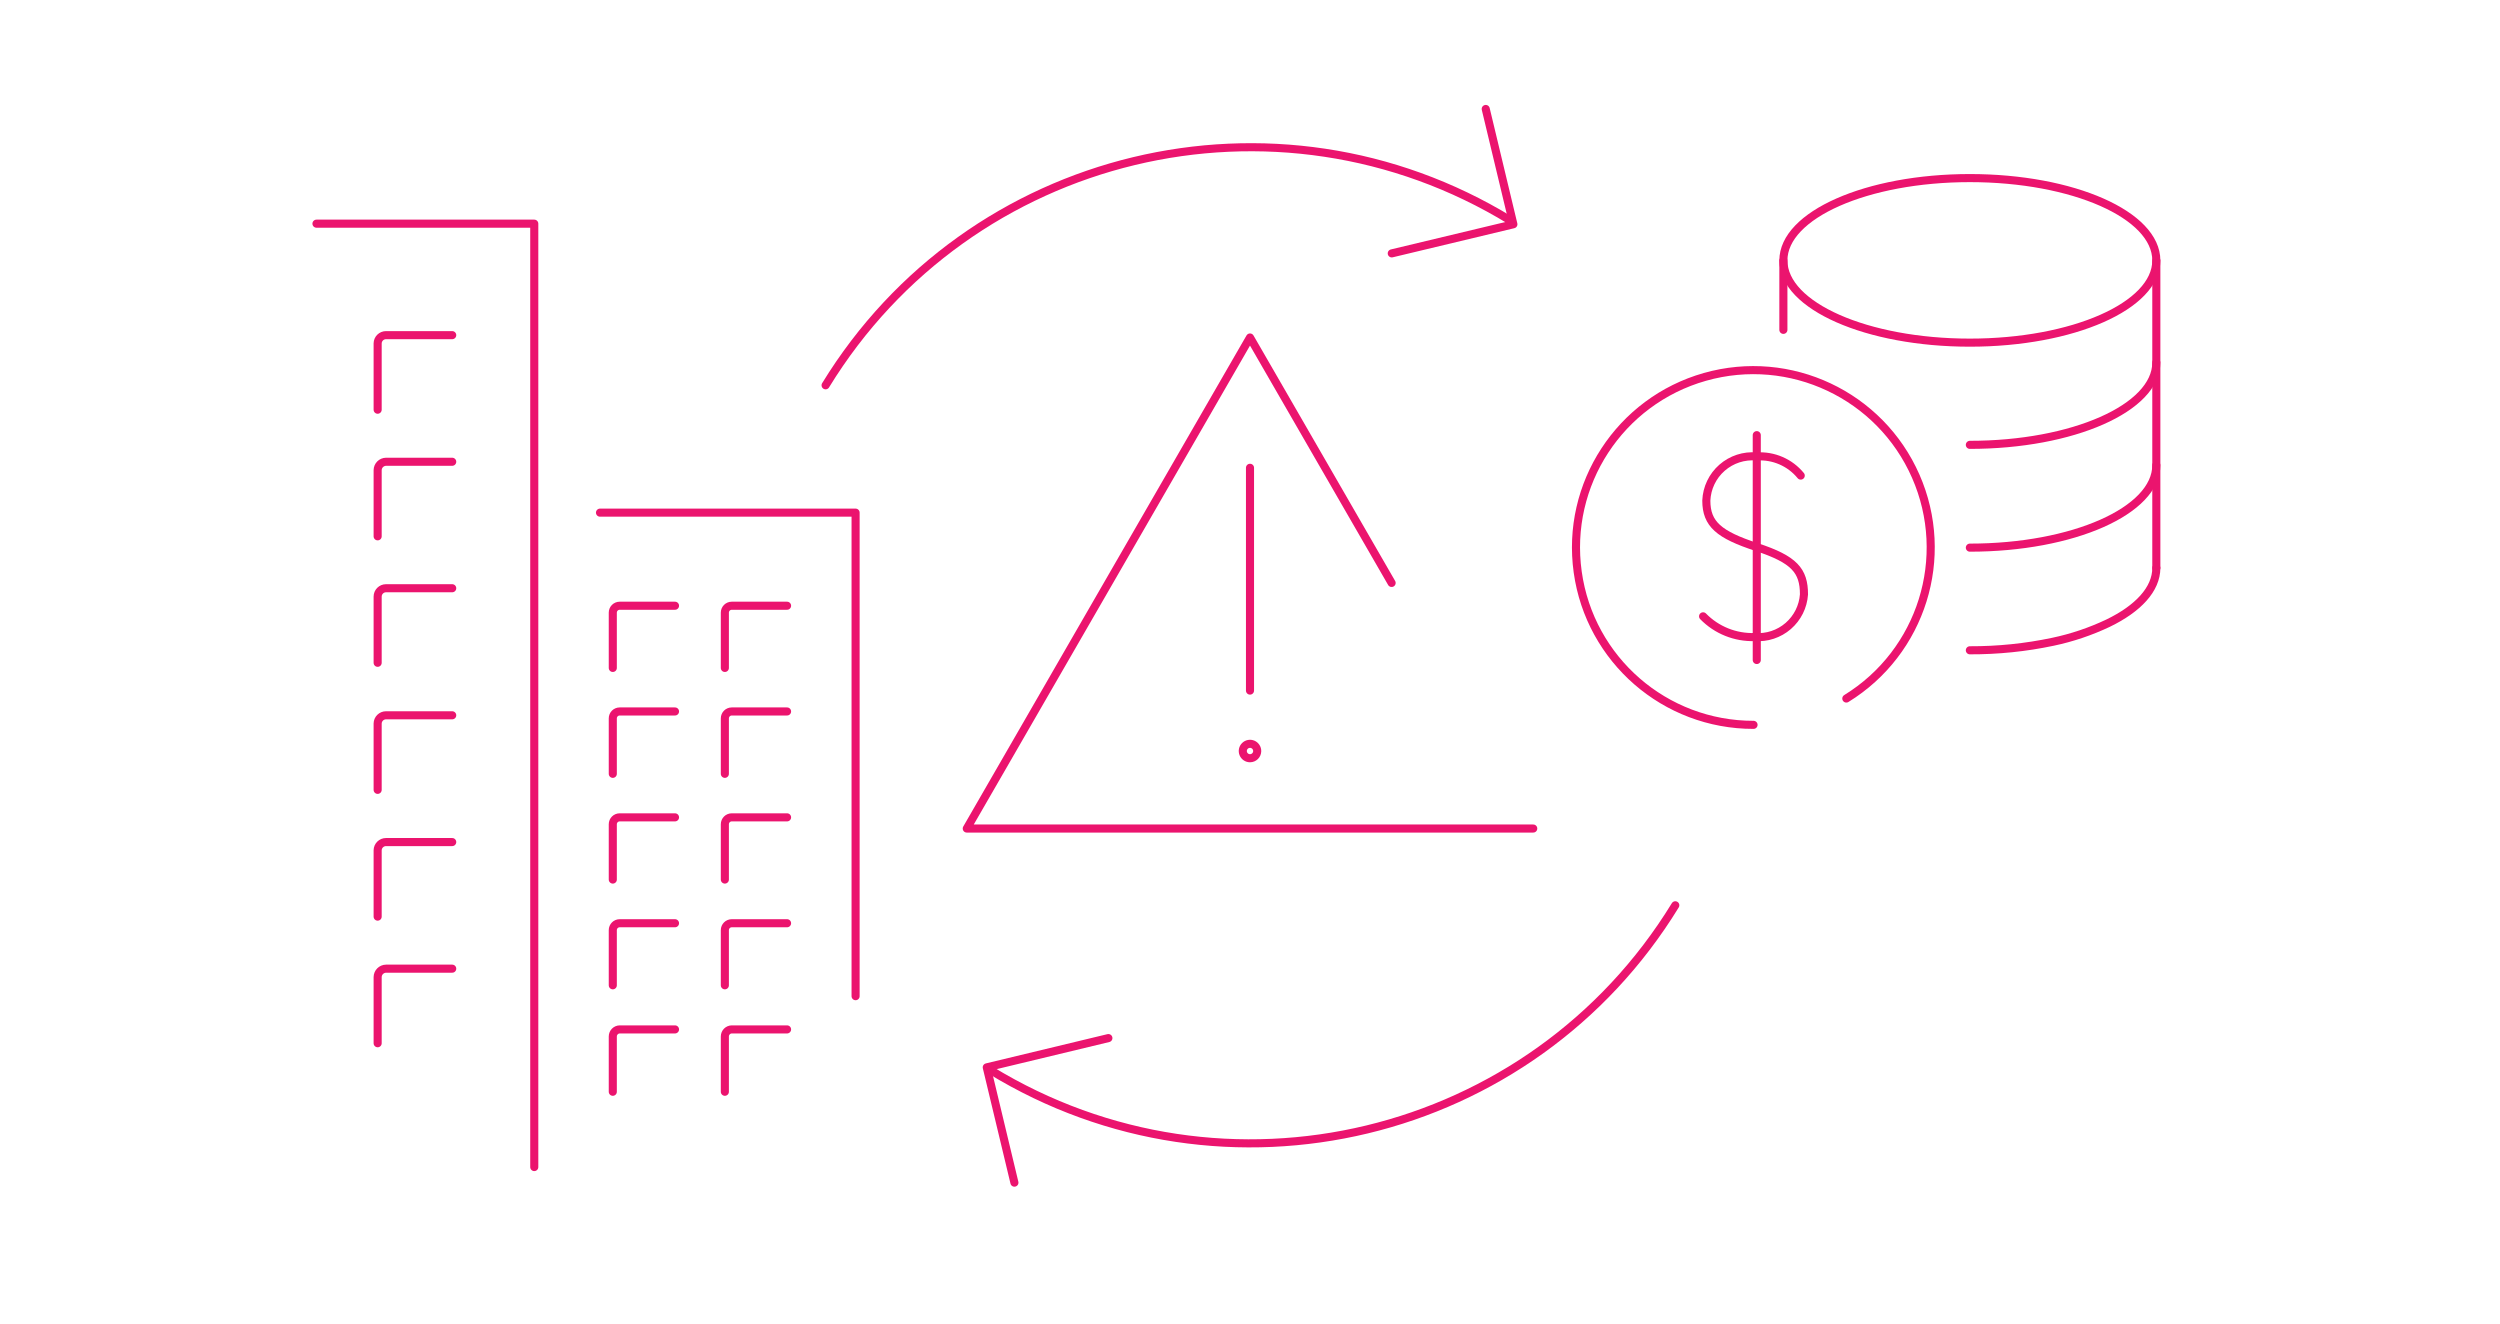 <?xml version="1.0" encoding="UTF-8"?>
<svg width="170px" height="90px" viewBox="0 0 170 90" version="1.1" xmlns="http://www.w3.org/2000/svg" xmlns:xlink="http://www.w3.org/1999/xlink">
    <title>07. Liquidity  Risk</title>
    <g id="Page-1" stroke="none" stroke-width="1" fill="none" fill-rule="evenodd">
        <g id="07.-Liquidity--Risk">
            <rect id="Rectangle" x="0" y="0" width="170" height="90"></rect>
            <polyline id="Path" stroke="#EB146E" stroke-width="0.55" stroke-linecap="round" stroke-linejoin="round" points="40.8 34.86 58.18 34.86 58.18 67.74"></polyline>
            <path d="M45.9,41.19 L42.14,41.19 C41.88,41.19 41.67,41.4 41.67,41.66 L41.67,45.42" id="Path" stroke="#EB146E" stroke-width="0.55" stroke-linecap="round" stroke-linejoin="round"></path>
            <path d="M53.52,41.19 L49.76,41.19 C49.5,41.19 49.29,41.4 49.29,41.66 L49.29,45.42" id="Path" stroke="#EB146E" stroke-width="0.55" stroke-linecap="round" stroke-linejoin="round"></path>
            <path d="M45.9,48.38 L42.14,48.38 C41.88,48.38 41.67,48.59 41.67,48.85 L41.67,52.62" id="Path" stroke="#EB146E" stroke-width="0.55" stroke-linecap="round" stroke-linejoin="round"></path>
            <path d="M53.52,48.38 L49.76,48.38 C49.5,48.38 49.29,48.59 49.29,48.85 L49.29,52.62" id="Path" stroke="#EB146E" stroke-width="0.55" stroke-linecap="round" stroke-linejoin="round"></path>
            <path d="M45.9,55.58 L42.14,55.58 C41.88,55.58 41.67,55.79 41.67,56.05 L41.67,59.81" id="Path" stroke="#EB146E" stroke-width="0.55" stroke-linecap="round" stroke-linejoin="round"></path>
            <path d="M53.52,55.58 L49.76,55.58 C49.5,55.58 49.29,55.79 49.29,56.05 L49.29,59.81" id="Path" stroke="#EB146E" stroke-width="0.55" stroke-linecap="round" stroke-linejoin="round"></path>
            <path d="M45.9,62.78 L42.14,62.78 C41.88,62.78 41.67,62.99 41.67,63.25 L41.67,67" id="Path" stroke="#EB146E" stroke-width="0.55" stroke-linecap="round" stroke-linejoin="round"></path>
            <path d="M53.52,62.78 L49.76,62.78 C49.5,62.78 49.29,62.99 49.29,63.25 L49.29,67" id="Path" stroke="#EB146E" stroke-width="0.55" stroke-linecap="round" stroke-linejoin="round"></path>
            <path d="M45.9,70 L42.14,70 C41.879,70.005 41.67,70.219 41.67,70.48 L41.67,74.24" id="Path" stroke="#EB146E" stroke-width="0.55" stroke-linecap="round" stroke-linejoin="round"></path>
            <path d="M53.52,70 L49.76,70 C49.499,70.005 49.29,70.219 49.29,70.48 L49.29,74.24" id="Path" stroke="#EB146E" stroke-width="0.55" stroke-linecap="round" stroke-linejoin="round"></path>
            <polyline id="Path" stroke="#EB146E" stroke-width="0.55" stroke-linecap="round" stroke-linejoin="round" points="21.52 15.21 36.33 15.21 36.33 79.36"></polyline>
            <path d="M30.75,22.79 L26.25,22.79 C25.939,22.79 25.685,23.039 25.68,23.35 L25.68,27.86" id="Path" stroke="#EB146E" stroke-width="0.55" stroke-linecap="round" stroke-linejoin="round"></path>
            <path d="M30.75,31.4 L26.25,31.4 C25.937,31.405 25.685,31.657 25.68,31.97 L25.68,36.47" id="Path" stroke="#EB146E" stroke-width="0.55" stroke-linecap="round" stroke-linejoin="round"></path>
            <path d="M30.75,40 L26.25,40 C25.935,40 25.68,40.255 25.68,40.57 L25.68,45.07" id="Path" stroke="#EB146E" stroke-width="0.55" stroke-linecap="round" stroke-linejoin="round"></path>
            <path d="M30.75,48.64 L26.25,48.64 C25.939,48.64 25.685,48.889 25.68,49.2 L25.68,53.71" id="Path" stroke="#EB146E" stroke-width="0.55" stroke-linecap="round" stroke-linejoin="round"></path>
            <path d="M30.75,57.26 L26.25,57.26 C25.939,57.26 25.685,57.509 25.68,57.82 L25.68,62.33" id="Path" stroke="#EB146E" stroke-width="0.55" stroke-linecap="round" stroke-linejoin="round"></path>
            <path d="M30.75,65.87 L26.25,65.87 C25.937,65.875 25.685,66.127 25.68,66.44 L25.68,70.94" id="Path" stroke="#EB146E" stroke-width="0.55" stroke-linecap="round" stroke-linejoin="round"></path>
            <path d="M102.72,15 C86.764,5.233 65.911,10.247 56.14,26.2" id="Path" stroke="#EB146E" stroke-width="0.55" stroke-linecap="round" stroke-linejoin="round"></path>
            <path d="M67.34,72.76 C83.296,82.527 104.149,77.513 113.92,61.56" id="Path" stroke="#EB146E" stroke-width="0.55" stroke-linecap="round" stroke-linejoin="round"></path>
            <polyline id="Path" stroke="#EB146E" stroke-width="0.55" stroke-linecap="round" stroke-linejoin="round" points="68.98 80.42 67.1 72.58 75.37 70.59"></polyline>
            <polyline id="Path" stroke="#EB146E" stroke-width="0.55" stroke-linecap="round" stroke-linejoin="round" points="101.03 7.41 102.91 15.25 94.64 17.23"></polyline>
            <path d="M119.24,49.29 C113.219,49.296 108.116,44.861 107.284,38.898 C106.451,32.934 110.144,27.271 115.936,25.628 C121.729,23.985 127.846,26.865 130.268,32.377 C132.691,37.889 130.677,44.344 125.55,47.5" id="Path" stroke="#EB146E" stroke-width="0.55" stroke-linecap="round" stroke-linejoin="round"></path>
            <path d="M146.63,17.71 C146.63,20.8 140.95,23.3 133.95,23.3 C126.95,23.3 121.27,20.8 121.27,17.71 C121.27,14.62 126.94,12.11 133.95,12.11 C140.96,12.11 146.63,14.61 146.63,17.71 Z" id="Path" stroke="#EB146E" stroke-width="0.55" stroke-linecap="round" stroke-linejoin="round"></path>
            <path d="M146.63,31.63 C146.63,34.73 140.95,37.24 133.95,37.24" id="Path" stroke="#EB146E" stroke-width="0.55" stroke-linecap="round" stroke-linejoin="round"></path>
            <path d="M146.63,24.65 C146.63,27.74 140.95,30.25 133.95,30.25" id="Path" stroke="#EB146E" stroke-width="0.55" stroke-linecap="round" stroke-linejoin="round"></path>
            <path d="M146.63,38.62 C146.63,40.07 145.39,41.39 143.34,42.38 C142.147,42.945 140.892,43.368 139.6,43.64 C137.743,44.033 135.849,44.227 133.95,44.22" id="Path" stroke="#EB146E" stroke-width="0.55" stroke-linecap="round" stroke-linejoin="round"></path>
            <line x1="121.27" y1="17.72" x2="121.27" y2="22.43" id="Path" stroke="#EB146E" stroke-width="0.55" stroke-linecap="round" stroke-linejoin="round"></line>
            <line x1="146.63" y1="17.72" x2="146.63" y2="38.62" id="Path" stroke="#EB146E" stroke-width="0.55" stroke-linecap="round" stroke-linejoin="round"></line>
            <path d="M122.45,32.34 C121.719,31.447 120.601,30.963 119.45,31.04 C118.594,30.963 117.743,31.24 117.097,31.807 C116.45,32.374 116.065,33.181 116.03,34.04 C116.03,35.64 116.89,36.36 119.45,37.2 C122.01,38.04 122.67,38.8 122.67,40.42 C122.614,41.25 122.228,42.023 121.599,42.568 C120.97,43.112 120.15,43.383 119.32,43.32 C118.004,43.364 116.73,42.852 115.81,41.91" id="Path" stroke="#EB146E" stroke-width="0.55" stroke-linecap="round" stroke-linejoin="round"></path>
            <line x1="119.46" y1="29.59" x2="119.46" y2="44.88" id="Path" stroke="#EB146E" stroke-width="0.55" stroke-linecap="round" stroke-linejoin="round"></line>
            <polyline id="Path" stroke="#EB146E" stroke-width="0.55" stroke-linecap="round" stroke-linejoin="round" points="104.26 56.34 65.74 56.34 85 22.95 94.63 39.64"></polyline>
            <line x1="85" y1="31.81" x2="85" y2="46.96" id="Path" stroke="#EB146E" stroke-width="0.55" stroke-linecap="round" stroke-linejoin="round"></line>
            <path d="M85.49,51.08 C85.494,50.881 85.377,50.699 85.195,50.62 C85.012,50.541 84.799,50.581 84.657,50.72 C84.515,50.859 84.471,51.071 84.546,51.255 C84.622,51.439 84.801,51.56 85,51.56 C85.267,51.56 85.485,51.347 85.49,51.08 Z" id="Path" stroke="#EB146E" stroke-width="0.55" stroke-linecap="round" stroke-linejoin="round"></path>
        </g>
    </g>
</svg>